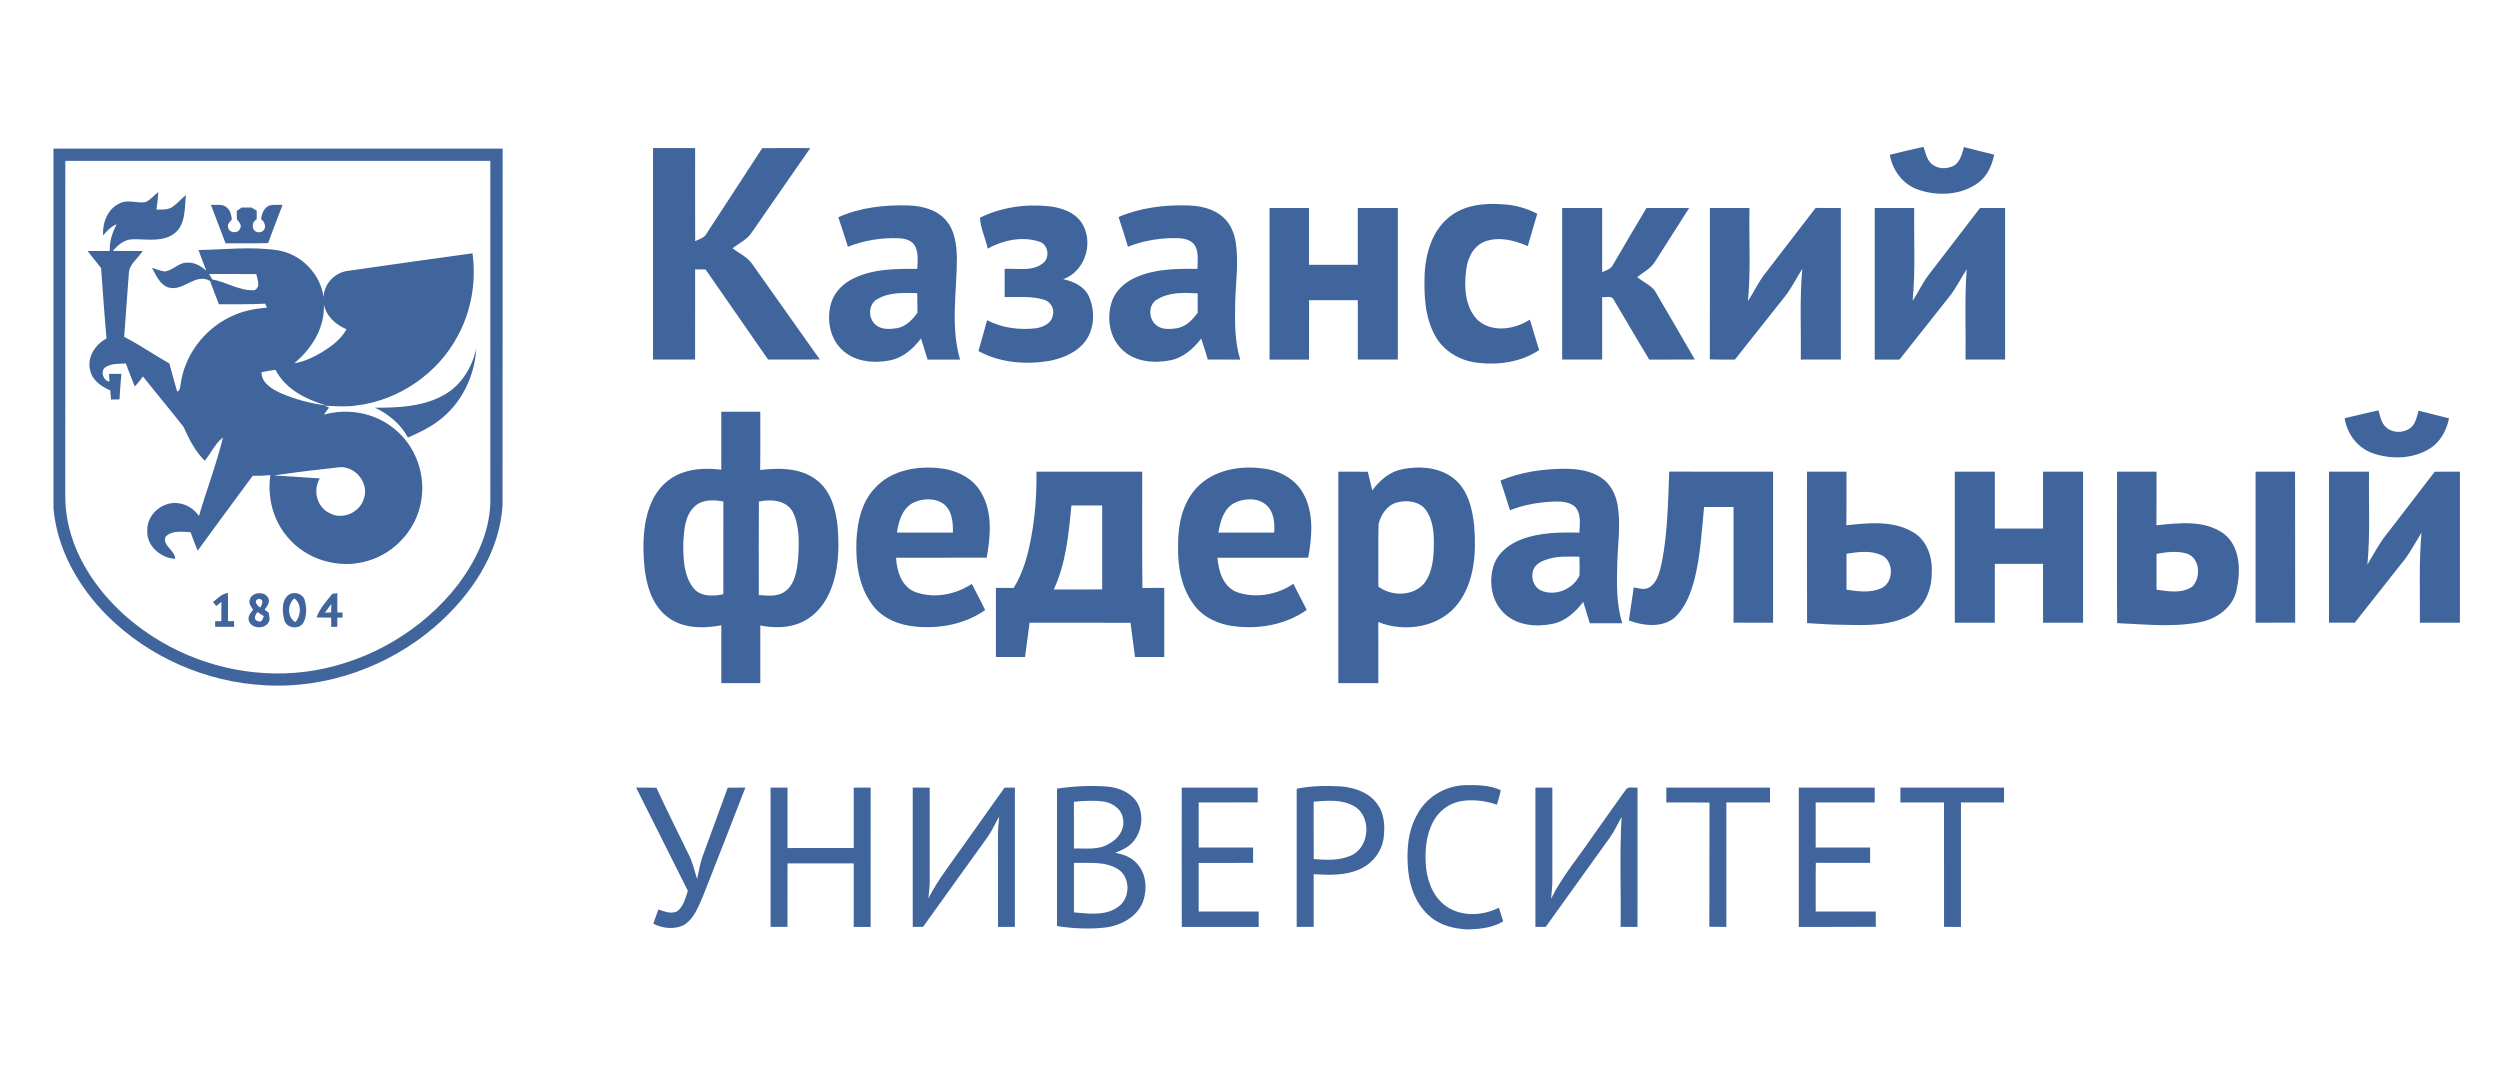 <svg width="187" height="80" viewBox="0 0 187 80" fill="none" xmlns="http://www.w3.org/2000/svg">
<g clip-path="url(#clip0_12989_84254)">
<path fill-rule="evenodd" clip-rule="evenodd" d="M143.81 10.999H143.885C144.021 11.408 144.107 11.863 144.411 12.189C144.838 12.643 145.573 12.681 146.111 12.413C146.628 12.136 146.751 11.515 146.903 11.001C147.658 11.186 148.407 11.387 149.164 11.567C149.001 12.369 148.653 13.176 147.972 13.671C146.664 14.634 144.848 14.7 143.36 14.143C142.279 13.726 141.554 12.695 141.356 11.577C142.173 11.384 142.987 11.174 143.81 10.999ZM4 11.114C15.199 11.114 26.399 11.111 37.598 11.117C37.59 20.01 37.607 28.905 37.589 37.8C37.371 41.377 35.214 44.551 32.568 46.846C29.086 49.856 24.434 51.528 19.821 51.258C15.427 51.033 11.131 49.155 8.018 46.05C5.869 43.897 4.264 41.083 4 38.017V11.114ZM4.885 12.035C4.883 20.422 4.885 28.811 4.883 37.199C4.888 38.779 5.312 40.338 6.01 41.749C7.331 44.383 9.524 46.515 12.054 48C15.463 50.001 19.579 50.811 23.487 50.151C27.692 49.443 31.616 47.131 34.23 43.765C35.569 42.007 36.598 39.903 36.675 37.663C36.675 29.119 36.673 20.577 36.675 12.035C26.078 12.032 15.48 12.035 4.885 12.035ZM48.846 11.076H51.995C51.998 13.397 51.989 15.716 51.999 18.037C52.317 17.89 52.7 17.79 52.864 17.449C54.24 15.321 55.644 13.213 57.014 11.082C58.212 11.071 59.41 11.074 60.608 11.079C59.169 13.17 57.705 15.243 56.269 17.334C55.928 17.902 55.298 18.178 54.79 18.567C55.306 18.962 55.942 19.24 56.303 19.803C57.969 22.17 59.656 24.523 61.322 26.889C60.032 26.9 58.743 26.889 57.453 26.895C55.89 24.652 54.329 22.405 52.775 20.154C52.516 20.153 52.256 20.153 51.996 20.153C51.992 22.4 51.996 24.648 51.993 26.895C50.944 26.893 49.895 26.893 48.848 26.895C48.845 21.622 48.848 16.349 48.848 11.076H48.846ZM10.907 15.112C10.263 15.235 9.583 14.896 8.967 15.203C8.052 15.6 7.648 16.671 7.711 17.614C7.998 17.276 8.305 16.939 8.729 16.773C8.403 17.392 8.179 18.066 8.211 18.774C7.658 18.774 7.105 18.774 6.553 18.775C6.89 19.2 7.227 19.626 7.562 20.052C7.691 21.807 7.809 23.563 7.967 25.317C7.132 25.76 6.494 26.72 6.741 27.686C6.889 28.448 7.582 28.914 8.248 29.202C8.267 29.429 8.285 29.656 8.305 29.884C8.517 29.881 8.729 29.879 8.939 29.876C8.972 29.239 9.025 28.603 9.077 27.966C8.769 27.966 8.462 27.966 8.153 27.964C8.162 28.108 8.182 28.396 8.191 28.54C7.708 28.504 7.482 27.725 7.898 27.457C8.345 27.174 8.905 27.221 9.414 27.189C9.638 27.764 9.845 28.346 10.082 28.916C10.3 28.674 10.506 28.422 10.692 28.156C11.693 29.423 12.736 30.658 13.729 31.929C14.138 32.842 14.594 33.754 15.318 34.466C15.781 33.892 16.089 33.182 16.678 32.718C16.201 34.707 15.453 36.625 14.886 38.59C14.525 38.097 13.989 37.722 13.372 37.647C12.198 37.455 10.991 38.454 11.019 39.652C10.931 40.807 11.997 41.737 13.098 41.801C13.101 41.152 12.168 40.855 12.369 40.176C12.82 39.643 13.633 39.781 14.256 39.811C14.422 40.275 14.6 40.735 14.783 41.193C16.153 39.324 17.518 37.45 18.901 35.591C19.343 35.595 19.785 35.581 20.226 35.538C19.982 37.158 20.412 38.878 21.478 40.136C22.891 41.873 25.374 42.607 27.514 41.95C29.538 41.375 31.147 39.583 31.496 37.513C31.872 35.486 31.074 33.299 29.438 32.03C27.997 30.867 25.999 30.517 24.227 31.015C24.322 30.883 24.514 30.619 24.611 30.488L24.307 30.351C25.089 30.368 25.872 30.458 26.649 30.331C29.839 29.95 32.772 27.931 34.259 25.089C35.267 23.226 35.627 21.041 35.343 18.948C32.218 19.378 29.093 19.816 25.97 20.268C25.006 20.413 24.232 21.254 24.202 22.235C23.974 20.48 22.516 18.994 20.765 18.72C18.805 18.422 16.82 18.671 14.849 18.703C15.04 19.22 15.225 19.738 15.434 20.246C15.03 19.903 14.539 19.604 13.988 19.649C13.344 19.629 12.922 20.255 12.303 20.306C11.979 20.254 11.673 20.131 11.363 20.033C11.684 20.585 11.945 21.306 12.618 21.507C13.736 21.816 14.619 20.384 15.711 21.014C15.921 21.599 16.151 22.177 16.374 22.757C17.531 22.757 18.687 22.774 19.842 22.713C19.873 22.789 19.933 22.941 19.962 23.017C19.01 23.085 18.056 23.279 17.201 23.716C15.233 24.663 13.783 26.622 13.502 28.788C13.47 28.98 13.47 29.21 13.252 29.291C13.043 28.594 12.868 27.888 12.668 27.188C11.529 26.547 10.454 25.792 9.289 25.198C9.392 23.626 9.529 22.057 9.635 20.485C9.637 19.768 10.322 19.339 10.669 18.777C9.928 18.769 9.188 18.777 8.448 18.769C8.829 18.302 9.337 17.882 9.977 17.896C11.01 17.884 12.186 18.126 13.072 17.446C13.908 16.756 13.799 15.563 13.909 14.591C13.567 14.873 13.267 15.206 12.909 15.471C12.558 15.719 12.108 15.665 11.702 15.679C11.771 15.243 11.814 14.803 11.842 14.362C11.529 14.61 11.268 14.933 10.907 15.112ZM15.642 20.497C15.72 20.632 15.798 20.768 15.877 20.903C16.949 21.098 17.927 21.772 19.037 21.706C19.521 21.476 19.243 20.894 19.174 20.503C17.998 20.49 16.82 20.5 15.642 20.497ZM24.224 22.766C24.313 24.5 23.312 26.105 22.005 27.174C22.763 27.056 23.462 26.713 24.115 26.324C24.82 25.887 25.515 25.368 25.921 24.626C25.108 24.292 24.405 23.655 24.224 22.766ZM19.56 27.839C19.563 28.669 20.37 29.113 21.029 29.42C22.098 29.87 23.233 30.187 24.388 30.322C22.888 29.878 21.35 29.112 20.607 27.661C20.257 27.71 19.907 27.77 19.56 27.839ZM20.475 35.566C21.625 35.621 22.773 35.716 23.923 35.785C23.39 36.661 23.692 37.915 24.632 38.371C25.614 38.943 26.973 38.315 27.237 37.23C27.597 36.095 26.549 34.832 25.367 34.952C23.734 35.133 22.101 35.322 20.475 35.566ZM15.777 15.322C16.141 16.281 16.512 17.239 16.873 18.199C17.933 18.193 18.994 18.215 20.056 18.186C20.397 17.225 20.784 16.281 21.135 15.325C20.82 15.33 20.503 15.301 20.192 15.359C19.752 15.503 19.575 15.979 19.53 16.401C19.908 16.637 19.965 17.274 19.449 17.367C18.875 17.478 18.701 16.648 19.197 16.416C19.202 16.197 19.203 15.978 19.203 15.759C19.107 15.701 18.913 15.583 18.816 15.523C18.566 15.517 18.316 15.518 18.067 15.526C17.953 15.617 17.835 15.698 17.709 15.77C17.709 15.984 17.709 16.197 17.717 16.412C17.869 16.6 18.123 16.839 17.953 17.101C17.792 17.527 17.081 17.424 17.056 16.971C16.99 16.736 17.225 16.588 17.339 16.421C17.314 16.093 17.233 15.747 16.97 15.526C16.649 15.224 16.172 15.353 15.777 15.322ZM108.354 16.275C109.472 15.335 111.023 15.163 112.43 15.286C113.322 15.328 114.193 15.58 114.987 15.986C114.751 16.793 114.513 17.6 114.278 18.408C113.279 17.97 112.115 17.675 111.054 18.071C110.202 18.406 109.767 19.319 109.673 20.18C109.501 21.453 109.57 22.944 110.512 23.923C111.591 24.917 113.289 24.648 114.434 23.906C114.663 24.666 114.894 25.426 115.127 26.186C113.774 27.09 112.058 27.333 110.467 27.128C109.191 26.976 107.962 26.248 107.343 25.106C106.545 23.667 106.508 21.963 106.568 20.361C106.668 18.86 107.154 17.268 108.354 16.275ZM62.706 16.248C64.328 15.52 66.138 15.319 67.901 15.365C68.914 15.396 70.016 15.646 70.717 16.431C71.419 17.194 71.552 18.281 71.577 19.273C71.574 21.809 71.085 24.413 71.813 26.896C71.002 26.892 70.192 26.893 69.382 26.896C69.221 26.366 69.061 25.838 68.892 25.312C68.313 26.091 67.522 26.78 66.541 26.962C65.32 27.194 63.913 27.059 62.981 26.157C62.035 25.271 61.813 23.814 62.185 22.611C62.446 21.784 63.128 21.156 63.902 20.798C65.363 20.101 67.025 20.099 68.611 20.113C68.645 19.549 68.709 18.944 68.453 18.42C68.241 17.993 67.728 17.855 67.289 17.824C65.976 17.757 64.647 17.976 63.423 18.455C63.183 17.72 62.959 16.98 62.706 16.249V16.248ZM65.636 22.366C64.937 22.737 64.914 23.802 65.49 24.291C65.93 24.674 66.567 24.634 67.104 24.546C67.766 24.422 68.266 23.914 68.628 23.376C68.619 22.893 68.622 22.409 68.608 21.927C67.61 21.901 66.528 21.846 65.636 22.366ZM73.306 16.284C74.891 15.498 76.725 15.24 78.479 15.43C79.468 15.537 80.557 15.935 81.031 16.876C81.784 18.319 81.102 20.329 79.528 20.882C80.282 21.05 81.084 21.397 81.434 22.134C81.899 23.152 81.894 24.439 81.272 25.395C80.65 26.33 79.539 26.792 78.471 26.999C76.694 27.287 74.784 27.137 73.186 26.255C73.414 25.49 73.623 24.721 73.833 23.952C74.953 24.53 76.25 24.703 77.496 24.554C78.04 24.473 78.674 24.176 78.754 23.567C78.897 23.079 78.562 22.55 78.086 22.414C77.135 22.123 76.124 22.248 75.148 22.221C75.148 21.518 75.148 20.816 75.148 20.114C76.092 20.053 77.183 20.335 77.992 19.705C78.571 19.295 78.417 18.25 77.714 18.065C76.438 17.66 75.029 17.963 73.879 18.596C73.719 17.823 73.335 17.064 73.306 16.284ZM83.667 16.231C85.321 15.526 87.147 15.307 88.933 15.367C89.807 15.405 90.73 15.606 91.417 16.18C92.019 16.671 92.335 17.424 92.441 18.178C92.662 19.656 92.427 21.148 92.392 22.631C92.378 24.059 92.331 25.522 92.774 26.9C91.965 26.889 91.154 26.895 90.345 26.895C90.182 26.369 90.025 25.843 89.852 25.322C89.277 26.065 88.529 26.743 87.583 26.942C86.33 27.203 84.854 27.076 83.91 26.124C82.973 25.218 82.768 23.754 83.168 22.55C83.457 21.701 84.189 21.075 84.997 20.73C86.431 20.101 88.033 20.093 89.572 20.113C89.564 19.477 89.718 18.717 89.25 18.198C88.795 17.773 88.127 17.807 87.548 17.813C86.464 17.846 85.382 18.057 84.372 18.455C84.152 17.709 83.905 16.971 83.667 16.231ZM86.534 22.408C85.872 22.805 85.901 23.859 86.482 24.312C86.895 24.675 87.493 24.625 87.999 24.559C88.691 24.459 89.197 23.929 89.588 23.393C89.581 22.91 89.583 22.426 89.588 21.944C88.563 21.884 87.437 21.844 86.534 22.408ZM94.96 15.558C95.944 15.555 96.929 15.558 97.915 15.558C97.919 16.975 97.915 18.392 97.915 19.809C99.131 19.809 100.346 19.809 101.562 19.808V15.56C102.561 15.56 103.559 15.557 104.559 15.56C104.556 19.338 104.559 23.117 104.559 26.895H101.564C101.564 25.414 101.564 23.934 101.564 22.454C100.349 22.454 99.134 22.454 97.919 22.454C97.915 23.935 97.921 25.417 97.916 26.898C96.932 26.896 95.946 26.896 94.961 26.896C94.961 23.119 94.961 19.339 94.961 15.561L94.96 15.558ZM116.846 15.558H119.84C119.84 17.159 119.84 18.76 119.84 20.36C120.137 20.214 120.509 20.131 120.654 19.799C121.484 18.383 122.315 16.966 123.156 15.557C124.221 15.56 125.285 15.557 126.349 15.56C125.498 16.902 124.641 18.238 123.791 19.578C123.477 20.093 122.911 20.36 122.458 20.73C122.884 21.067 123.411 21.299 123.766 21.72C124.777 23.439 125.773 25.168 126.775 26.893C125.637 26.9 124.5 26.89 123.362 26.9C122.454 25.401 121.579 23.882 120.682 22.377C120.513 22.092 120.111 22.27 119.842 22.216C119.842 23.776 119.844 25.335 119.842 26.895H116.849C116.846 23.117 116.849 19.338 116.849 15.558H116.846ZM127.904 15.558H130.86C130.816 17.882 130.966 20.214 130.748 22.53C131.192 21.841 131.528 21.083 132.047 20.441C133.305 18.817 134.546 17.178 135.807 15.555C136.435 15.56 137.065 15.558 137.695 15.558C137.695 19.336 137.693 23.114 137.695 26.892C136.696 26.898 135.696 26.893 134.7 26.896C134.732 24.634 134.606 22.366 134.812 20.111C134.366 20.801 134.015 21.551 133.499 22.193C132.247 23.754 131.024 25.338 129.77 26.898C129.143 26.895 128.519 26.903 127.894 26.883C127.911 23.108 127.896 19.333 127.902 15.558H127.904ZM140.229 15.558H143.185C143.147 17.873 143.287 20.192 143.064 22.5C143.494 21.869 143.798 21.159 144.269 20.554C145.55 18.892 146.828 17.228 148.104 15.561C148.728 15.555 149.355 15.558 149.981 15.558C149.981 19.336 149.978 23.114 149.981 26.892C148.995 26.898 148.009 26.893 147.023 26.895C147.054 24.643 146.943 22.386 147.109 20.137C146.661 20.822 146.314 21.573 145.793 22.209C144.551 23.768 143.325 25.342 142.079 26.9C141.462 26.893 140.845 26.895 140.229 26.896C140.226 23.117 140.229 19.338 140.229 15.558ZM33.287 29.499C31.713 30.419 29.82 30.506 28.04 30.495C29.07 30.973 29.971 31.724 30.516 32.729C31.318 32.381 32.114 32.001 32.811 31.47C34.5 30.219 35.506 28.159 35.624 26.083C35.313 27.46 34.532 28.775 33.287 29.499ZM53.953 30.8H56.87C56.867 32.251 56.885 33.703 56.86 35.154C58.25 34.993 59.797 34.978 60.984 35.831C62.11 36.614 62.512 38.037 62.649 39.333C62.798 41.025 62.736 42.8 62.027 44.372C61.562 45.421 60.702 46.327 59.594 46.69C58.717 46.986 57.77 46.958 56.871 46.786C56.871 48.223 56.871 49.662 56.87 51.099H53.953V46.773C52.56 47.039 50.937 47.021 49.806 46.05C48.699 45.121 48.318 43.632 48.189 42.253C48.06 40.675 48.095 39.018 48.742 37.544C49.17 36.56 49.984 35.736 51.007 35.376C51.943 35.022 52.969 35.019 53.952 35.133C53.955 33.688 53.952 32.245 53.953 30.8ZM51.981 37.864C51.228 38.535 51.169 39.626 51.112 40.562C51.103 41.725 51.118 43.025 51.869 43.986C52.41 44.654 53.345 44.608 54.105 44.449C54.108 42.135 54.104 39.82 54.108 37.507C53.394 37.383 52.552 37.339 51.981 37.864ZM56.765 37.516C56.747 39.846 56.758 42.177 56.759 44.508C57.427 44.56 58.197 44.657 58.76 44.21C59.49 43.641 59.61 42.648 59.699 41.792C59.775 40.615 59.828 39.346 59.284 38.264C58.783 37.395 57.645 37.328 56.765 37.516ZM175.381 31.281C176.226 31.091 177.067 30.89 177.91 30.69C178.021 31.105 178.105 31.557 178.403 31.886C178.91 32.441 179.869 32.427 180.403 31.922C180.71 31.595 180.789 31.136 180.91 30.719C181.669 30.909 182.429 31.094 183.188 31.29C182.999 32.229 182.498 33.142 181.638 33.619C180.394 34.342 178.827 34.362 177.49 33.905C176.356 33.515 175.548 32.453 175.381 31.281ZM65.552 36.398C66.731 35.178 68.551 34.854 70.181 35.011C71.423 35.119 72.71 35.682 73.36 36.793C74.263 38.265 74.093 40.089 73.807 41.714C71.546 41.72 69.285 41.711 67.025 41.719C67.074 42.717 67.439 43.892 68.464 44.285C69.863 44.793 71.466 44.484 72.692 43.676C73.024 44.329 73.377 44.969 73.686 45.633C72.202 46.678 70.307 47.042 68.519 46.874C67.306 46.768 66.057 46.293 65.3 45.302C64.228 43.923 63.991 42.1 64.062 40.406C64.134 38.97 64.486 37.435 65.552 36.398ZM68.298 37.61C67.487 38.034 67.212 38.996 67.091 39.837C68.487 39.84 69.883 39.839 71.277 39.839C71.291 39.088 71.231 38.212 70.597 37.705C69.938 37.228 69.007 37.267 68.298 37.61ZM89.551 36.442C90.796 35.143 92.745 34.809 94.467 35.042C95.686 35.18 96.904 35.82 97.494 36.93C98.3 38.385 98.135 40.141 97.856 41.717C95.593 41.714 93.327 41.717 91.064 41.717C91.145 42.722 91.493 43.909 92.539 44.297C93.934 44.775 95.536 44.495 96.743 43.667C97.066 44.325 97.42 44.965 97.744 45.622C96.186 46.73 94.172 47.082 92.297 46.842C91.153 46.704 90.007 46.187 89.311 45.245C88.376 44.003 88.082 42.399 88.121 40.876C88.099 39.309 88.423 37.61 89.551 36.442ZM92.306 37.634C91.523 38.069 91.274 39.016 91.134 39.836C92.526 39.843 93.917 39.834 95.308 39.84C95.362 39.106 95.295 38.242 94.68 37.74C94.02 37.202 93.034 37.268 92.306 37.634ZM102.645 36.681C103.177 35.971 103.874 35.332 104.765 35.128C106.133 34.815 107.738 34.927 108.844 35.873C109.825 36.735 110.143 38.088 110.269 39.335C110.427 41.291 110.312 43.436 109.111 45.08C107.783 46.91 105.115 47.355 103.095 46.526C103.106 48.05 103.095 49.575 103.1 51.099H100.106C100.103 45.827 100.106 40.554 100.106 35.283C100.841 35.283 101.576 35.273 102.312 35.289C102.423 35.753 102.539 36.216 102.647 36.681H102.645ZM104.493 37.584C103.753 37.778 103.287 38.498 103.117 39.202C103.075 40.758 103.112 42.318 103.1 43.876C104.132 44.655 105.851 44.612 106.631 43.502C107.164 42.685 107.244 41.669 107.251 40.721C107.268 39.816 107.177 38.838 106.614 38.092C106.112 37.483 105.215 37.389 104.493 37.584ZM112.238 35.944C113.751 35.304 115.406 35.076 117.041 35.062C117.97 35.074 118.947 35.189 119.741 35.71C120.452 36.164 120.862 36.971 120.995 37.783C121.24 39.217 121.014 40.671 120.972 42.111C120.934 43.617 120.889 45.163 121.346 46.618H118.916C118.752 46.085 118.587 45.552 118.427 45.017C117.853 45.772 117.099 46.468 116.139 46.662C114.933 46.915 113.533 46.799 112.582 45.942C111.562 45.037 111.315 43.493 111.747 42.239C112.08 41.3 112.948 40.658 113.858 40.328C115.221 39.813 116.7 39.817 118.136 39.837C118.171 39.177 118.297 38.347 117.752 37.85C117.196 37.444 116.454 37.498 115.803 37.541C114.829 37.617 113.858 37.801 112.951 38.17C112.714 37.428 112.478 36.686 112.238 35.944ZM115.795 41.817C115.35 41.945 114.861 42.172 114.685 42.632C114.488 43.192 114.709 43.929 115.284 44.177C116.336 44.623 117.647 44.081 118.139 43.067C118.173 42.592 118.146 42.115 118.142 41.64C117.359 41.64 116.554 41.579 115.795 41.817ZM77.528 35.283C80.164 35.28 82.801 35.28 85.438 35.283C85.448 38.183 85.418 41.084 85.453 43.984C85.997 43.972 86.542 43.974 87.087 43.974C87.09 45.699 87.087 47.422 87.087 49.146H84.899C84.782 48.294 84.671 47.441 84.561 46.587C82.045 46.569 79.528 46.587 77.011 46.58C76.901 47.434 76.786 48.289 76.673 49.146H74.493C74.493 47.422 74.493 45.697 74.493 43.974C74.937 43.974 75.381 43.974 75.826 43.977C76.556 42.799 76.909 41.438 77.152 40.087C77.439 38.503 77.551 36.89 77.525 35.283H77.528ZM80.141 37.807C79.942 39.935 79.735 42.129 78.824 44.092C80.03 44.087 81.237 44.092 82.443 44.089V37.81C81.675 37.807 80.909 37.81 80.141 37.807ZM124.86 35.276C127.449 35.286 130.037 35.278 132.626 35.281C132.626 39.047 132.626 42.814 132.626 46.58C131.64 46.577 130.654 46.586 129.668 46.574C129.674 43.69 129.668 40.809 129.668 37.925C128.934 37.924 128.2 37.924 127.466 37.925C127.292 39.709 127.196 41.512 126.767 43.257C126.483 44.349 126.071 45.483 125.202 46.25C124.247 46.972 122.895 46.809 121.839 46.411C121.965 45.587 122.09 44.763 122.206 43.937C122.605 44.02 123.064 44.157 123.43 43.899C124.009 43.485 124.145 42.725 124.304 42.079C124.744 39.84 124.766 37.548 124.86 35.276ZM135.163 35.28C136.146 35.283 137.132 35.28 138.117 35.283C138.111 36.619 138.129 37.955 138.106 39.29C139.773 39.111 141.623 38.915 143.124 39.822C144.168 40.436 144.564 41.725 144.494 42.874C144.495 44.121 143.952 45.444 142.809 46.057C141.313 46.828 139.565 46.776 137.928 46.734C137.006 46.742 136.088 46.653 135.17 46.609C135.15 42.832 135.163 39.056 135.163 35.28ZM138.12 41.42C138.114 42.316 138.118 43.211 138.117 44.107C138.948 44.24 139.839 44.357 140.643 44.036C141.686 43.654 141.711 41.899 140.671 41.495C139.863 41.161 138.955 41.285 138.12 41.42ZM158.353 35.28C159.338 35.283 160.322 35.28 161.308 35.283C161.303 36.619 161.317 37.956 161.3 39.293C162.948 39.12 164.824 38.883 166.272 39.871C167.602 40.83 167.614 42.707 167.292 44.156C167.006 45.463 165.777 46.318 164.516 46.547C162.488 46.937 160.408 46.696 158.362 46.61C158.338 42.834 158.356 39.056 158.353 35.28ZM161.308 41.428C161.308 42.321 161.308 43.214 161.308 44.107C162.187 44.237 163.2 44.416 163.982 43.88C164.641 43.215 164.57 41.766 163.601 41.418C162.858 41.188 162.059 41.291 161.308 41.428ZM182.117 35.284C182.744 35.28 183.372 35.28 184 35.281V46.58H181.007C181.028 44.335 180.925 42.085 181.128 39.846C180.62 40.658 180.185 41.523 179.551 42.249C178.41 43.689 177.27 45.129 176.138 46.575C175.493 46.581 174.851 46.581 174.209 46.578C174.208 42.812 174.209 39.048 174.209 35.283C175.206 35.28 176.206 35.28 177.204 35.283C177.167 37.599 177.304 39.92 177.081 42.229C177.597 41.375 178.055 40.481 178.709 39.718C179.849 38.244 180.977 36.76 182.117 35.286V35.284ZM146.218 35.281H149.213C149.213 36.698 149.213 38.115 149.213 39.532H152.821C152.821 38.115 152.819 36.698 152.821 35.281H155.814C155.814 39.047 155.817 42.814 155.814 46.58H152.821C152.819 45.112 152.821 43.644 152.821 42.175H149.212C149.212 43.644 149.215 45.112 149.212 46.58H146.218V35.281ZM168.718 35.281C169.701 35.281 170.686 35.284 171.67 35.278C171.683 39.044 171.669 42.809 171.678 46.575C170.69 46.584 169.704 46.578 168.718 46.58C168.717 42.812 168.718 39.047 168.718 35.281ZM15.935 45.032C15.995 45.107 16.112 45.256 16.172 45.331C16.302 45.227 16.433 45.124 16.565 45.022C16.554 45.501 16.554 45.982 16.555 46.463C16.44 46.463 16.21 46.466 16.095 46.466V46.886H17.521C17.517 46.777 17.505 46.561 17.5 46.454C17.388 46.457 17.167 46.465 17.055 46.468C17.053 45.765 17.058 45.061 17.052 44.358C16.588 44.397 16.279 44.767 15.935 45.032ZM18.681 44.864C18.578 45.144 18.798 45.391 18.933 45.614C18.755 45.834 18.535 46.076 18.601 46.387C18.744 47.05 19.825 47.099 20.108 46.52C20.218 46.299 20.122 46.054 20.094 45.826C20.02 45.771 19.87 45.659 19.796 45.602C19.948 45.385 20.143 45.161 20.111 44.874C19.991 44.196 18.832 44.213 18.681 44.864ZM19.466 45.446C19.601 45.219 19.784 44.838 19.369 44.79C18.916 44.911 19.231 45.294 19.466 45.446ZM19.266 45.786C19.08 45.964 18.93 46.376 19.283 46.46C19.563 46.603 19.667 46.288 19.733 46.085C19.576 45.984 19.421 45.886 19.266 45.786ZM21.68 44.436C21.025 44.816 21.109 45.755 21.267 46.387C21.429 47.032 22.447 47.125 22.725 46.523C22.955 46.028 22.934 45.443 22.802 44.923C22.688 44.446 22.106 44.233 21.68 44.436ZM22.098 46.529C22.527 46.06 22.573 45.146 22.015 44.76C21.493 45.17 21.469 46.209 22.098 46.529ZM23.683 46.183C24.046 46.195 24.408 46.198 24.771 46.2C24.771 46.428 24.771 46.658 24.774 46.888C24.926 46.886 25.079 46.886 25.231 46.884C25.233 46.656 25.233 46.428 25.233 46.201C25.33 46.198 25.523 46.192 25.62 46.191V45.818C25.522 45.817 25.33 45.812 25.233 45.81C25.233 45.33 25.233 44.848 25.231 44.367C25.136 44.383 24.946 44.41 24.852 44.424C24.425 44.974 23.903 45.509 23.683 46.183ZM24.302 45.83C24.457 45.821 24.611 45.814 24.766 45.804C24.772 45.593 24.778 45.382 24.788 45.17C24.626 45.391 24.465 45.61 24.302 45.83ZM79.064 58.99C80.3 58.806 81.557 58.739 82.804 58.833C83.676 58.904 84.587 59.269 85.063 60.04C85.591 60.968 85.427 62.229 84.711 63.015C84.364 63.395 83.883 63.608 83.413 63.793C84.032 63.896 84.664 64.13 85.074 64.626C85.757 65.389 85.828 66.543 85.484 67.473C85.026 68.616 83.807 69.249 82.633 69.385C81.448 69.512 80.24 69.454 79.064 69.267V58.99ZM80.326 59.974C80.336 61.138 80.329 62.304 80.331 63.468C81.208 63.442 82.168 63.606 82.954 63.116C83.63 62.765 84.171 62.02 83.997 61.23C83.902 60.525 83.232 60.061 82.569 59.959C81.825 59.859 81.07 59.894 80.326 59.974ZM80.331 64.544C80.331 65.778 80.328 67.012 80.331 68.247C81.442 68.337 82.728 68.536 83.676 67.804C84.565 67.151 84.564 65.613 83.624 65.01C82.642 64.401 81.429 64.57 80.329 64.544H80.331ZM96.993 58.999C98.076 58.777 99.19 58.759 100.289 58.822C101.294 58.903 102.363 59.254 102.983 60.092C103.547 60.804 103.608 61.774 103.499 62.642C103.382 63.706 102.619 64.643 101.638 65.048C100.576 65.506 99.391 65.452 98.262 65.392V69.33C97.838 69.33 97.416 69.33 96.993 69.327C96.996 65.884 96.993 62.442 96.993 58.999ZM98.262 59.963C98.265 61.394 98.256 62.826 98.268 64.257C99.196 64.335 100.179 64.38 101.051 63.998C102.47 63.381 102.63 61.035 101.26 60.285C100.349 59.778 99.26 59.885 98.262 59.963ZM106.05 60.85C106.729 59.594 108.105 58.797 109.523 58.731C110.437 58.713 111.41 58.713 112.255 59.104C112.19 59.471 112.075 59.828 111.972 60.188C111.092 59.891 110.14 59.769 109.222 59.937C108.371 60.099 107.627 60.671 107.219 61.428C106.637 62.495 106.557 63.759 106.677 64.948C106.801 66.105 107.333 67.306 108.371 67.916C109.51 68.581 110.963 68.475 112.117 67.897C112.221 68.236 112.329 68.573 112.438 68.912C111.681 69.392 110.771 69.481 109.896 69.521H109.756C108.793 69.472 107.799 69.239 107.041 68.617C105.97 67.764 105.451 66.397 105.327 65.069C105.202 63.638 105.295 62.111 106.05 60.85ZM47.584 58.915C48.091 58.907 48.596 58.907 49.103 58.928C49.863 60.584 50.685 62.211 51.479 63.85C51.804 64.444 51.933 65.114 52.144 65.752C52.268 65.21 52.353 64.656 52.528 64.126C53.161 62.39 53.806 60.659 54.434 58.92C54.873 58.911 55.314 58.911 55.755 58.911C54.693 61.639 53.64 64.371 52.56 67.091C52.219 67.859 51.903 68.735 51.15 69.196C50.434 69.546 49.559 69.449 48.865 69.089C48.989 68.735 49.117 68.383 49.246 68.031C49.699 68.173 50.241 68.414 50.691 68.138C51.139 67.766 51.276 67.163 51.453 66.635C50.16 64.064 48.868 61.492 47.584 58.915ZM57.639 58.915C58.06 58.914 58.482 58.914 58.906 58.914C58.906 60.42 58.903 61.927 58.906 63.433C60.557 63.431 62.207 63.435 63.858 63.431V58.914H65.125C65.125 62.387 65.125 65.86 65.123 69.333C64.702 69.331 64.28 69.331 63.859 69.333C63.856 67.749 63.859 66.166 63.858 64.584C62.207 64.581 60.557 64.584 58.908 64.582C58.901 66.165 58.908 67.749 58.903 69.331H57.638C57.638 65.858 57.638 62.387 57.638 58.915H57.639ZM68.275 58.914C68.697 58.914 69.12 58.914 69.542 58.915C69.542 61.222 69.542 63.531 69.542 65.84C69.542 66.296 69.488 66.75 69.445 67.203C70.141 65.823 71.11 64.614 71.99 63.35C73.036 61.872 74.088 60.397 75.137 58.918C75.395 58.915 75.653 58.914 75.914 58.912C75.914 62.385 75.914 65.858 75.914 69.331C75.492 69.331 75.071 69.331 74.65 69.333C74.647 67.096 74.65 64.861 74.647 62.624C74.642 62.106 74.687 61.592 74.739 61.077C74.441 61.592 74.203 62.143 73.858 62.629C72.246 64.856 70.651 67.096 69.046 69.328H68.273C68.278 65.857 68.272 62.385 68.273 58.914H68.275ZM88.394 58.914C90.288 58.912 92.182 58.914 94.075 58.914C94.075 59.283 94.077 59.652 94.078 60.021C92.607 60.027 91.134 60.021 89.661 60.024V63.395C91.017 63.395 92.375 63.393 93.731 63.395C93.731 63.778 93.731 64.161 93.731 64.544C92.374 64.547 91.017 64.541 89.661 64.547C89.661 65.757 89.661 66.969 89.661 68.181C91.157 68.181 92.655 68.181 94.15 68.181V69.333C92.232 69.333 90.314 69.328 88.397 69.333C88.386 65.86 88.394 62.387 88.393 58.912L88.394 58.914ZM114.849 58.914H116.116C116.116 61.224 116.116 63.536 116.116 65.846C116.116 66.309 116.065 66.768 116.019 67.229C116.853 65.546 118.079 64.107 119.129 62.56C119.956 61.399 120.774 60.228 121.61 59.072C121.797 58.783 122.204 58.964 122.488 58.906C122.488 62.382 122.488 65.857 122.487 69.333C122.064 69.331 121.642 69.331 121.221 69.331C121.263 66.587 121.132 63.839 121.299 61.1C121.011 61.608 120.773 62.148 120.433 62.626C118.827 64.859 117.223 67.094 115.62 69.33C115.362 69.33 115.104 69.331 114.849 69.333C114.846 65.86 114.849 62.387 114.849 58.914ZM124.638 60.023C124.638 59.652 124.638 59.283 124.641 58.914H132.396C132.396 59.283 132.396 59.654 132.396 60.024C131.309 60.024 130.22 60.023 129.132 60.024V69.333C128.705 69.333 128.28 69.331 127.856 69.319C127.879 66.223 127.853 63.127 127.87 60.032C126.792 60.015 125.715 60.029 124.638 60.023ZM134.546 58.914H140.229C140.229 59.283 140.229 59.654 140.229 60.024C138.756 60.026 137.284 60.023 135.813 60.026C135.813 61.147 135.813 62.27 135.813 63.393C137.171 63.398 138.529 63.393 139.886 63.396C139.885 63.778 139.883 64.161 139.883 64.544C138.53 64.539 137.177 64.551 135.825 64.538C135.802 65.751 135.821 66.966 135.815 68.181C137.311 68.181 138.808 68.181 140.305 68.181C140.305 68.562 140.305 68.942 140.313 69.324C138.39 69.342 136.469 69.325 134.549 69.333C134.546 65.86 134.549 62.387 134.549 58.914H134.546ZM142.15 60.024C142.147 59.654 142.147 59.283 142.15 58.914H149.904C149.904 59.283 149.904 59.654 149.904 60.024H146.679C146.678 63.127 146.679 66.229 146.678 69.333C146.255 69.331 145.833 69.331 145.414 69.331C145.411 66.229 145.412 63.128 145.412 60.026C144.325 60.023 143.237 60.024 142.15 60.024Z" fill="#40649C"/>
</g>
<defs>
<clipPath id="clip0_12989_84254">
<rect width="180" height="58.522" fill="white" transform="translate(4 11)"/>
</clipPath>
</defs>
</svg>
